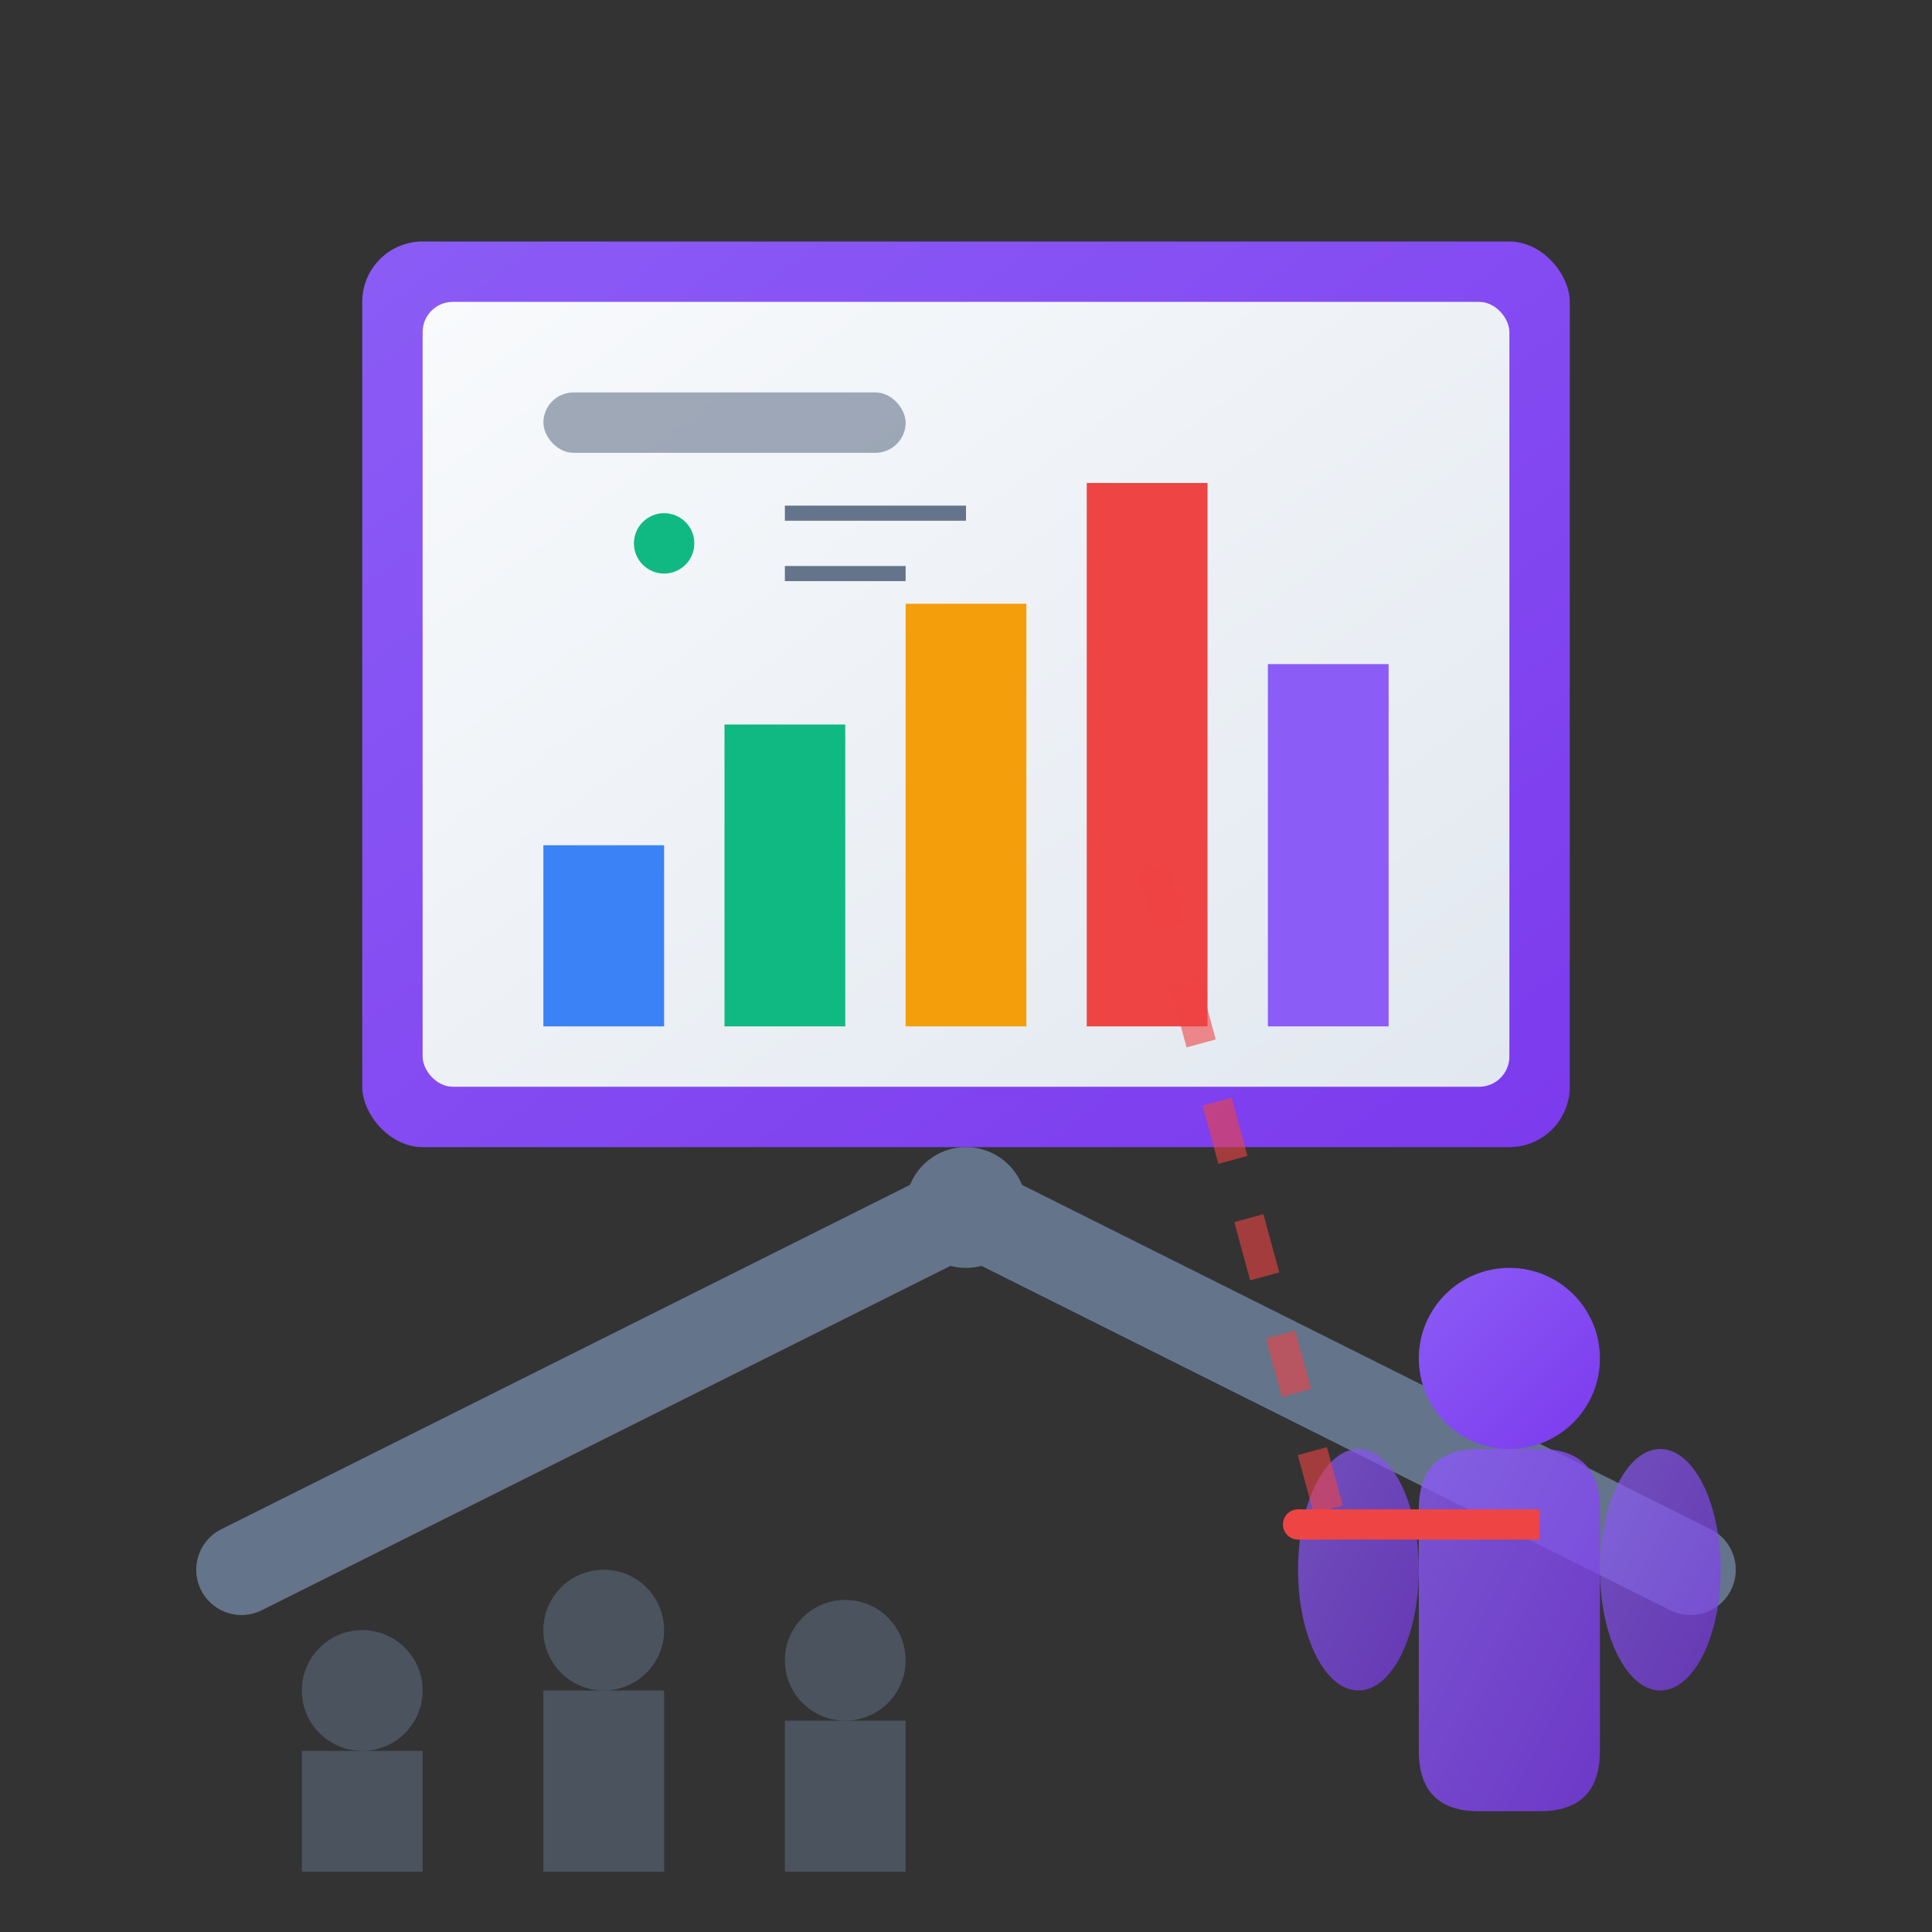 <svg width="64" height="64" viewBox="0 0 64 64" fill="none" xmlns="http://www.w3.org/2000/svg">
  <rect x="0" y="0" width="64" height="64" fill="#333333" stroke="none"/>
  <defs>
    <linearGradient id="presentationGrad" x1="0%" y1="0%" x2="100%" y2="100%">
      <stop offset="0%" style="stop-color:#8b5cf6;stop-opacity:1" />
      <stop offset="100%" style="stop-color:#7c3aed;stop-opacity:1" />
    </linearGradient>
    <linearGradient id="screenGrad" x1="0%" y1="0%" x2="100%" y2="100%">
      <stop offset="0%" style="stop-color:#f8fafc;stop-opacity:1" />
      <stop offset="100%" style="stop-color:#e2e8f0;stop-opacity:1" />
    </linearGradient>
  </defs>
  
  <!-- Presentation stand legs -->
  <path d="M8 52 L32 40 L56 52" stroke="#64748b" stroke-width="3" stroke-linecap="round"/>
  <circle cx="32" cy="40" r="2" fill="#64748b"/>
  
  <!-- Screen frame -->
  <rect x="12" y="8" width="40" height="30" rx="2" fill="url(#presentationGrad)"/>
  
  <!-- Screen -->
  <rect x="14" y="10" width="36" height="26" rx="1" fill="url(#screenGrad)"/>
  
  <!-- Chart on screen -->
  <rect x="18" y="28" width="4" height="6" fill="#3b82f6"/>
  <rect x="24" y="24" width="4" height="10" fill="#10b981"/>
  <rect x="30" y="20" width="4" height="14" fill="#f59e0b"/>
  <rect x="36" y="16" width="4" height="18" fill="#ef4444"/>
  <rect x="42" y="22" width="4" height="12" fill="#8b5cf6"/>
  
  <!-- Chart title -->
  <rect x="18" y="13" width="12" height="2" rx="1" fill="#64748b" opacity="0.6"/>
  
  <!-- Presenter figure -->
  <circle cx="50" cy="45" r="3" fill="url(#presentationGrad)"/>
  <path d="M47 50 Q47 48 49 48 L51 48 Q53 48 53 50 L53 58 Q53 60 51 60 L49 60 Q47 60 47 58 Z" fill="url(#presentationGrad)" opacity="0.8"/>
  
  <!-- Presenter arms -->
  <ellipse cx="45" cy="52" rx="2" ry="4" fill="url(#presentationGrad)" opacity="0.7"/>
  <ellipse cx="55" cy="52" rx="2" ry="4" fill="url(#presentationGrad)" opacity="0.7"/>
  
  <!-- Pointer/laser -->
  <rect x="43" y="50" width="8" height="1" fill="#ef4444"/>
  <circle cx="43" cy="50.5" r="0.5" fill="#ef4444"/>
  
  <!-- Audience silhouettes -->
  <circle cx="12" cy="56" r="2" fill="#64748b" opacity="0.5"/>
  <rect x="10" y="58" width="4" height="4" fill="#64748b" opacity="0.5"/>
  
  <circle cx="20" cy="54" r="2" fill="#64748b" opacity="0.5"/>
  <rect x="18" y="56" width="4" height="6" fill="#64748b" opacity="0.5"/>
  
  <circle cx="28" cy="55" r="2" fill="#64748b" opacity="0.5"/>
  <rect x="26" y="57" width="4" height="5" fill="#64748b" opacity="0.5"/>
  
  <!-- Presentation elements -->
  <circle cx="22" cy="18" r="1" fill="#10b981"/>
  <path d="M26 17 L32 17 M26 19 L30 19" stroke="#64748b" stroke-width="0.5"/>
  
  <!-- Connection lines -->
  <path d="M44 50 L38 28" stroke="#ef4444" stroke-width="1" stroke-dasharray="2,2" opacity="0.6"/>
</svg>
